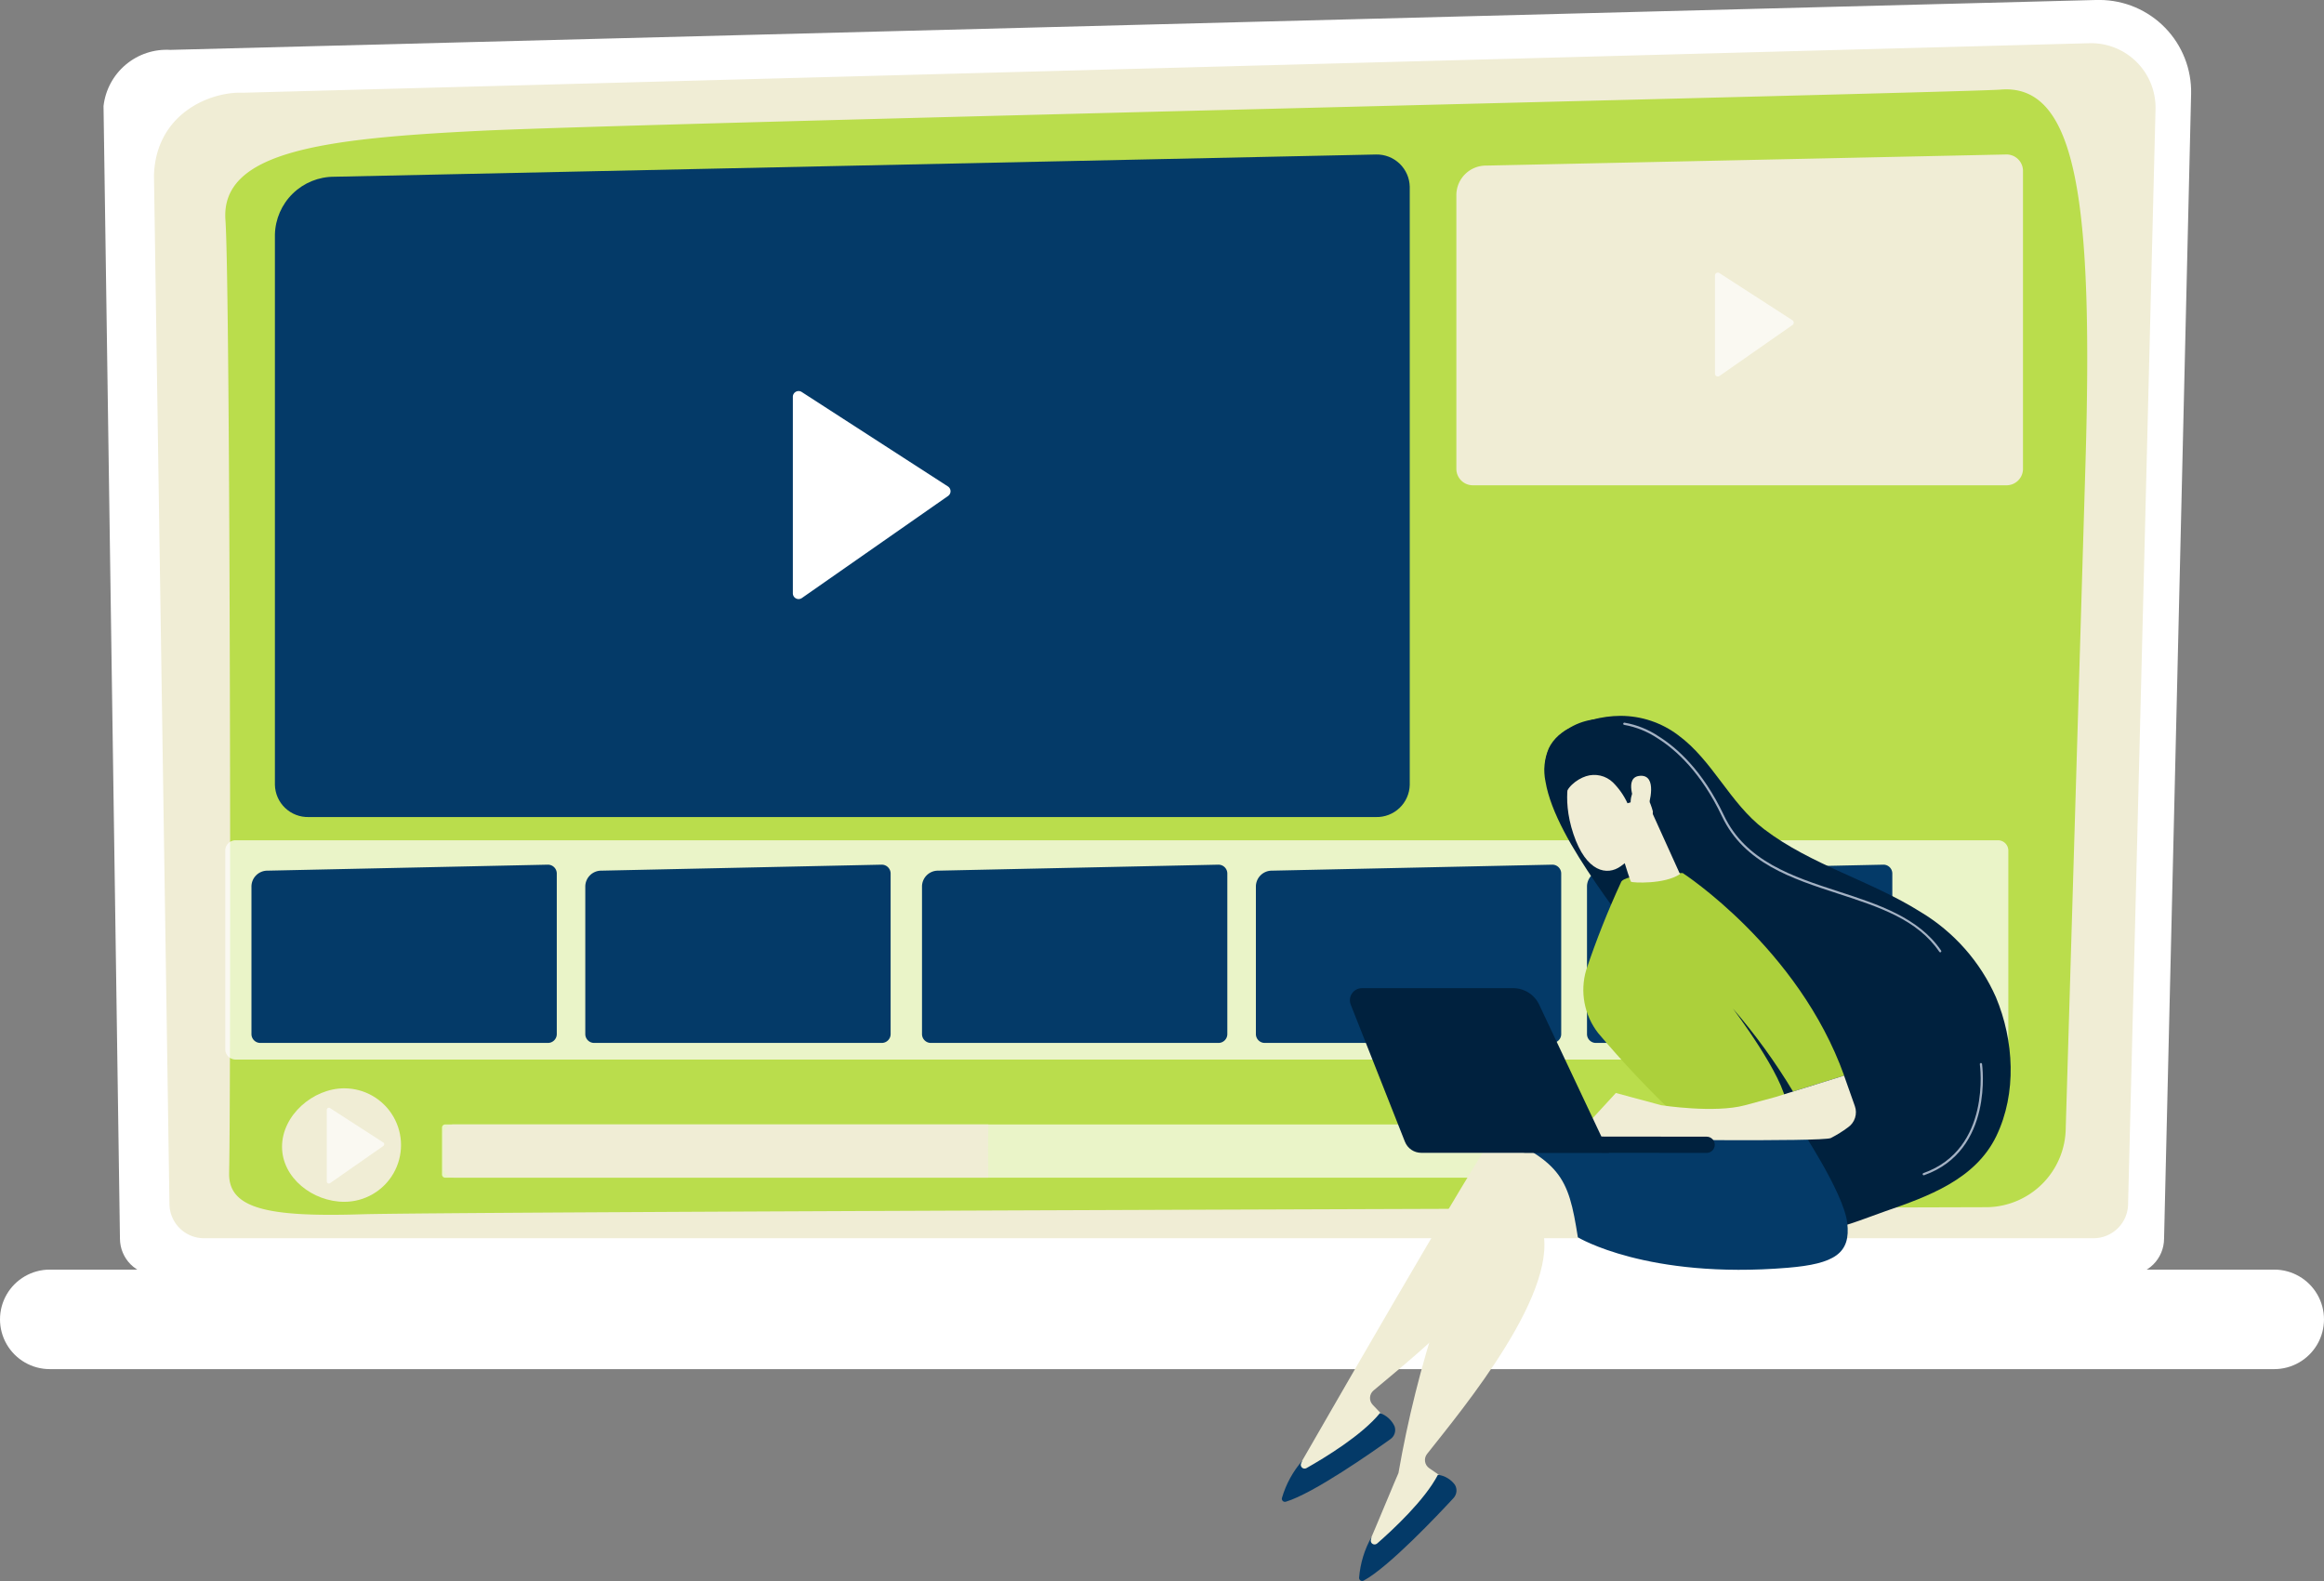 <svg id="Groupe_534" data-name="Groupe 534" xmlns="http://www.w3.org/2000/svg" xmlns:xlink="http://www.w3.org/1999/xlink" width="275" height="187.109" viewBox="0 0 275 187.109">
  <rect x="0" y="0" width="275" height="187.109" fill="#808080" stroke="none"/>
  <defs>
    <clipPath id="clip-path">
      <rect id="Rectangle_73" data-name="Rectangle 73" width="275" height="187.109" fill="none"/>
    </clipPath>
    <clipPath id="clip-path-2">
      <path id="Tracé_61" data-name="Tracé 61" d="M353.906,0l-.24,0L125.7,5.907a7.512,7.512,0,0,0-7.91,6.649L119.733,146.6a4.324,4.324,0,0,0,4.313,4.309H357.3a4.324,4.324,0,0,0,4.314-4.309l3.2-135.476A10.87,10.87,0,0,0,353.989,0Z" transform="translate(-117.792 -0.005)" fill="#fff"/>
    </clipPath>
    <clipPath id="clip-path-4">
      <path id="Tracé_64" data-name="Tracé 64" d="M5.889,1444.479a5.889,5.889,0,1,0,0,11.778H269.111a5.889,5.889,0,1,0,0-11.778Z" transform="translate(0 -1444.479)" fill="#fff"/>
    </clipPath>
    <clipPath id="clip-path-5">
      <path id="Tracé_65" data-name="Tracé 65" d="M319.7,178.39a7.01,7.01,0,0,0-7.02,6.843v65.131a3.9,3.9,0,0,0,3.993,3.806h126.3a3.9,3.9,0,0,0,3.993-3.806v-70.8a3.9,3.9,0,0,0-3.993-3.806Z" transform="translate(-312.675 -175.755)" fill="#043a68"/>
    </clipPath>
    <clipPath id="clip-path-7">
      <rect id="Rectangle_46" data-name="Rectangle 46" width="9.316" height="12.291" fill="none"/>
    </clipPath>
    <clipPath id="clip-path-8">
      <path id="Tracé_69" data-name="Tracé 69" d="M320.828,1245.141c0,3.709,3.657,6.52,7.365,6.52a6.715,6.715,0,1,0,0-13.431c-3.709,0-7.365,3.2-7.365,6.911" transform="translate(-320.828 -1238.231)" fill="#f0edd5"/>
    </clipPath>
    <clipPath id="clip-path-10">
      <rect id="Rectangle_49" data-name="Rectangle 49" width="6.792" height="8.961" fill="none"/>
    </clipPath>
    <clipPath id="clip-path-11">
      <rect id="Rectangle_50" data-name="Rectangle 50" width="171.553" height="6.3" fill="none"/>
    </clipPath>
    <clipPath id="clip-path-12">
      <path id="Tracé_72" data-name="Tracé 72" d="M505.434,1279.324a1.217,1.217,0,0,0-1.292,1.125v4.049a1.217,1.217,0,0,0,1.292,1.125h63.2c-.021-2.1-.034-4.2.015-6.3Z" transform="translate(-504.143 -1279.324)" fill="#f0edd5"/>
    </clipPath>
    <clipPath id="clip-path-14">
      <rect id="Rectangle_53" data-name="Rectangle 53" width="210.991" height="25.954" fill="none"/>
    </clipPath>
    <clipPath id="clip-path-15">
      <path id="Tracé_79" data-name="Tracé 79" d="M1762.58,814.9a15.774,15.774,0,0,0-2.992,1.143.041.041,0,0,0-.021.008,4.1,4.1,0,0,0-.594.383,5.032,5.032,0,0,0-1.373,1.474,3.682,3.682,0,0,0-.206.392,6.519,6.519,0,0,0-.387,3.933c1.212,7.265,10.532,17.663,12.494,21.423,2.665,5.116,1.91,20.461,8.642,27.734a13.334,13.334,0,0,0,10.814,4.038c2.641-.117,5.734-1.474,8.21-2.33,5.068-1.753,10.7-3.76,13.189-8.921,2.439-5.076,2.091-11.3-.049-16.423a22.266,22.266,0,0,0-8.88-10.071c-5.932-3.739-12.93-5.544-18.552-9.817-4.07-3.093-6.077-8.129-10.176-11.133a11.324,11.324,0,0,0-6.814-2.282,12.8,12.8,0,0,0-3.306.448" transform="translate(-1756.879 -814.452)" fill="#00213e"/>
    </clipPath>
    <clipPath id="clip-path-16">
      <path id="Tracé_80" data-name="Tracé 80" d="M1495.663,1267.53c-2.846,3.471-23.907,40.354-23.946,40.369l-1.067,1.968a23.243,23.243,0,0,0,11.483-6.53l-2.024-2.119a1.164,1.164,0,0,1,.092-1.7c5.069-4.269,19.849-15.971,18.711-23.844l11.505,6.7-6.906-14.94-5.878-.7a2.3,2.3,0,0,0-.263-.016,2.205,2.205,0,0,0-1.707.807" transform="translate(-1470.65 -1266.723)" fill="#f0edd5"/>
    </clipPath>
    <clipPath id="clip-path-17">
      <path id="Tracé_81" data-name="Tracé 81" d="M1461.067,1614.235a.45.45,0,0,1-.622-.594l.155-.314a11.665,11.665,0,0,0-2.435,4.452.366.366,0,0,0,.458.432c3.237-.964,10.252-5.883,12.379-7.406a1.315,1.315,0,0,0,.495-1.517,2.979,2.979,0,0,0-1.729-1.568c-2.126,2.617-6.536,5.292-8.7,6.514" transform="translate(-1458.156 -1607.721)" fill="#043a68"/>
    </clipPath>
    <clipPath id="clip-path-18">
      <path id="Tracé_82" data-name="Tracé 82" d="M1571.251,1307.327a2.206,2.206,0,0,0-1.769,1.174,134.061,134.061,0,0,0-12.051,36.722c-.035.022-3.195,7.636-3.23,7.658l-.646,2.143a23.239,23.239,0,0,0,9.924-8.719l-2.411-1.665a1.164,1.164,0,0,1-.253-1.679c4.1-5.207,16.206-19.657,13.5-27.138l12.623,4.234-9.787-13.234Z" transform="translate(-1553.555 -1306.824)" fill="#f0edd5"/>
    </clipPath>
    <clipPath id="clip-path-19">
      <path id="Tracé_83" data-name="Tracé 83" d="M1548.167,1686.031a.45.45,0,0,1-.73-.455l.089-.339a11.668,11.668,0,0,0-1.484,4.853.366.366,0,0,0,.536.33c2.975-1.6,8.85-7.836,10.624-9.758a1.316,1.316,0,0,0,.178-1.585,2.981,2.981,0,0,0-2.01-1.185c-1.552,2.993-5.33,6.505-7.2,8.141" transform="translate(-1546.042 -1677.891)" fill="#043a68"/>
    </clipPath>
    <clipPath id="clip-path-20">
      <path id="Tracé_84" data-name="Tracé 84" d="M1699.338,1278.28c-2.417.938-14.427-.016-14.427-.016,9.5,3.942,10.3,5.786,11.442,13.035,0,0,8.193,4.981,24.813,3.607,5.585-.462,7.5-1.714,7.061-5.334s-5.774-11.557-5.774-11.557-7.191-.234-13.591-.234c-4.457,0-8.532.113-9.523.5" transform="translate(-1684.911 -1277.782)" fill="#043a68"/>
    </clipPath>
    <clipPath id="clip-path-21">
      <path id="Tracé_85" data-name="Tracé 85" d="M1805.532,994.467a103.515,103.515,0,0,0-4.1,10.336,8.317,8.317,0,0,0,1.408,7.484,121.869,121.869,0,0,0,9.273,9.836l13.005-1.344c-.215-3.31-6.336-11.4-6.336-11.4a70.725,70.725,0,0,1,7.117,9.824l6.05-1.883c-5.387-15.073-19.1-23.971-19.1-23.971h-.117c-.915,0-6.877.041-7.2,1.114" transform="translate(-1801.082 -993.353)" fill="#acd03b"/>
    </clipPath>
    <clipPath id="clip-path-22">
      <path id="Tracé_86" data-name="Tracé 86" d="M1835.763,918.5c.073.242,1.891,6.27,2.034,6.4s3.988.332,5.8-.905l-3.7-8.174Z" transform="translate(-1835.763 -915.813)" fill="#f0edd5"/>
    </clipPath>
    <clipPath id="clip-path-23">
      <path id="Tracé_87" data-name="Tracé 87" d="M1783.257,863.057s-1.3,2.991.226,7.537,4.007,4.942,5.582,3.818a8.963,8.963,0,0,0,3.869-7.251c.18-2.921-3.865-5.665-6.87-5.665a2.873,2.873,0,0,0-2.808,1.561" transform="translate(-1782.743 -861.496)" fill="#f0edd5"/>
    </clipPath>
    <clipPath id="clip-path-24">
      <path id="Tracé_88" data-name="Tracé 88" d="M1763.188,818.127a7.273,7.273,0,0,0-2.992,1.143,6.909,6.909,0,0,0-2.152,2.257,6.526,6.526,0,0,0-.346,3.933,5.279,5.279,0,0,0,2.229,1.962c0-1.159,1.349-2.236,2.48-2.6a3.188,3.188,0,0,1,3.185.735,8.453,8.453,0,0,1,1.724,2.467l.369-.109s-.029-1.8,1.113-1.381,1.6,2.8,1.6,2.8,2.422,1.11,2.648-2.128-1.2-5.952-5.4-8.254a7.116,7.116,0,0,0-3.452-.906,6.977,6.977,0,0,0-1.011.074" transform="translate(-1757.557 -818.053)" fill="#00213e"/>
    </clipPath>
    <clipPath id="clip-path-25">
      <path id="Tracé_89" data-name="Tracé 89" d="M1856.573,882.654c-2,.114-.573,3.269-.573,3.269l1.363.924c.392-1.131,1.186-4.2-.686-4.2l-.1,0" transform="translate(-1855.505 -882.651)" fill="#f0edd5"/>
    </clipPath>
    <clipPath id="clip-path-26">
      <path id="Tracé_90" data-name="Tracé 90" d="M1816.808,1226.331l-3.6.974c-3.6.974-9.885,0-9.885,0l-5.393-1.452-4.669,5.08,5.439.4s23.595.32,24.666-.148a14.333,14.333,0,0,0,2.053-1.279,2.173,2.173,0,0,0,.794-2.5l-1.277-3.609Z" transform="translate(-1793.264 -1223.8)" fill="#f0edd5"/>
    </clipPath>
    <clipPath id="clip-path-27">
      <path id="Tracé_91" data-name="Tracé 91" d="M1725.681,1293.967a.961.961,0,0,0,.96.962l21.476.023h.049a.961.961,0,0,0-.047-1.921l-21.476-.023h-.017a.957.957,0,0,0-.946.96" transform="translate(-1725.681 -1293.007)" fill="#00213e"/>
    </clipPath>
    <clipPath id="clip-path-28">
      <path id="Tracé_92" data-name="Tracé 92" d="M1537,1124.254a1.428,1.428,0,0,0-1.328,1.953l6.412,16.224a2.072,2.072,0,0,0,1.927,1.31h22.227l-8.268-17.533a3.408,3.408,0,0,0-3.083-1.955Z" transform="translate(-1535.571 -1124.254)" fill="#00213e"/>
    </clipPath>
    <clipPath id="clip-path-30">
      <rect id="Rectangle_71" data-name="Rectangle 71" width="42.559" height="53.565" fill="none"/>
    </clipPath>
    <clipPath id="clip-path-31">
      <path id="Tracé_93" data-name="Tracé 93" d="M1884.03,849.393a.131.131,0,0,1-.109-.058c-2.6-3.839-7.166-5.323-12-6.895-5.457-1.774-11.1-3.609-13.72-9.135-2.485-5.243-5.5-7.91-7.59-9.224a10.4,10.4,0,0,0-3.979-1.61.131.131,0,1,1,.026-.261,10.419,10.419,0,0,1,4.077,1.639c2.125,1.331,5.187,4.033,7.7,9.343,2.571,5.424,8.159,7.241,13.564,9,4.663,1.516,9.484,3.083,12.136,7a.131.131,0,0,1-.109.2" transform="translate(-1846.514 -822.211)" fill="none"/>
    </clipPath>
    <linearGradient id="linear-gradient" x1="-5.099" y1="3.736" x2="-5.096" y2="3.736" gradientUnits="objectBoundingBox">
      <stop offset="0" stop-color="#dae3fe"/>
      <stop offset="1" stop-color="#e9effd"/>
    </linearGradient>
    <clipPath id="clip-path-32">
      <path id="Tracé_94" data-name="Tracé 94" d="M2187.272,1222.719a.131.131,0,0,1-.044-.255c8.083-2.858,6.693-12.78,6.678-12.88a.131.131,0,0,1,.26-.039c.015.1,1.434,10.236-6.85,13.166a.125.125,0,0,1-.044.007" transform="translate(-2187.141 -1209.433)" fill="none"/>
    </clipPath>
    <linearGradient id="linear-gradient-2" x1="-26.84" y1="4.611" x2="-26.828" y2="4.611" xlink:href="#linear-gradient"/>
  </defs>
  <g id="Groupe_110" data-name="Groupe 110" clip-path="url(#clip-path)">
    <g id="Groupe_44" data-name="Groupe 44" transform="translate(12.253 0.001)">
      <g id="Groupe_43" data-name="Groupe 43" clip-path="url(#clip-path-2)">
        <rect id="Rectangle_42" data-name="Rectangle 42" width="156.394" height="250.41" transform="translate(-3.373 150.831) rotate(-88.719)" fill="#fff"/>
      </g>
    </g>
    <g id="Groupe_46" data-name="Groupe 46" transform="translate(0 0)">
      <g id="Groupe_45" data-name="Groupe 45" clip-path="url(#clip-path)">
        <path id="Tracé_62" data-name="Tracé 62" d="M408.754,186.494a4.093,4.093,0,0,1-4.081,4.081H181.068a4.093,4.093,0,0,1-4.081-4.081L175.156,64.806c.216-7.323,6.636-9.955,10.528-9.8l218.489-5.862A7.629,7.629,0,0,1,412,56.963Z" transform="translate(-156.936 -44.031)" fill="#f0edd5"/>
        <path id="Tracé_63" data-name="Tracé 63" d="M256.709,229.934c.237-10.62.149-104.664-.436-112.787s11.549-9.646,30.178-10.56,175.807-4.533,179.854-4.875c9.1-.769,10.98,13.406,10.07,44.179-.684,23.119-1.817,61.2-2.338,78.719a9.46,9.46,0,0,1-9.248,9.367c-37.824.108-182.79.542-192.441.841-11.106.345-15.732-.675-15.638-4.886" transform="translate(-229.597 -91.107)" fill="#badd4c"/>
      </g>
    </g>
    <g id="Groupe_48" data-name="Groupe 48" transform="translate(0 150.257)">
      <g id="Groupe_47" data-name="Groupe 47" clip-path="url(#clip-path-4)">
        <rect id="Rectangle_44" data-name="Rectangle 44" width="24.584" height="275.25" transform="translate(-0.548 11.752) rotate(-87.328)" fill="#fff"/>
      </g>
    </g>
    <g id="Groupe_50" data-name="Groupe 50" transform="translate(32.525 18.282)">
      <g id="Groupe_49" data-name="Groupe 49" clip-path="url(#clip-path-5)">
        <rect id="Rectangle_45" data-name="Rectangle 45" width="85.425" height="138.257" transform="translate(-4.152 78.194) rotate(-86.961)" fill="#043a68"/>
      </g>
    </g>
    <g id="Groupe_55" data-name="Groupe 55" transform="translate(0 0)">
      <g id="Groupe_54" data-name="Groupe 54" clip-path="url(#clip-path)">
        <path id="Tracé_66" data-name="Tracé 66" d="M901.914,445.6V468.86a.679.679,0,0,0,1.068.557l17.3-12.08a.679.679,0,0,0-.02-1.127l-17.3-11.178a.679.679,0,0,0-1.048.57" transform="translate(-808.095 -398.641)" fill="#fff"/>
        <path id="Tracé_67" data-name="Tracé 67" d="M1721.744,214.906h-63.061a1.948,1.948,0,0,1-1.993-1.9V180.487a3.5,3.5,0,0,1,3.505-3.417l61.55-1.315a1.948,1.948,0,0,1,1.994,1.9v35.351a1.948,1.948,0,0,1-1.994,1.9" transform="translate(-1484.358 -157.473)" fill="#f0edd5"/>
        <g id="Groupe_53" data-name="Groupe 53" transform="translate(202.935 32.262)" opacity="0.69">
          <g id="Groupe_52" data-name="Groupe 52">
            <g id="Groupe_51" data-name="Groupe 51" clip-path="url(#clip-path-7)">
              <path id="Tracé_68" data-name="Tracé 68" d="M1950.888,310.486V322.1a.339.339,0,0,0,.533.278l8.638-6.031a.339.339,0,0,0-.01-.563l-8.638-5.581a.339.339,0,0,0-.523.285" transform="translate(-1950.888 -310.146)" fill="#fff"/>
            </g>
          </g>
        </g>
      </g>
    </g>
    <g id="Groupe_57" data-name="Groupe 57" transform="translate(33.373 128.803)">
      <g id="Groupe_56" data-name="Groupe 56" clip-path="url(#clip-path-8)">
        <rect id="Rectangle_48" data-name="Rectangle 48" width="17.431" height="17.82" transform="translate(-4.309 11.866) rotate(-70.04)" fill="#f0edd5"/>
      </g>
    </g>
    <g id="Groupe_65" data-name="Groupe 65" transform="translate(0 0)">
      <g id="Groupe_64" data-name="Groupe 64" clip-path="url(#clip-path)">
        <g id="Groupe_60" data-name="Groupe 60" transform="translate(38.671 131.109)" opacity="0.69">
          <g id="Groupe_59" data-name="Groupe 59">
            <g id="Groupe_58" data-name="Groupe 58" clip-path="url(#clip-path-10)">
              <path id="Tracé_70" data-name="Tracé 70" d="M371.758,1260.651v8.466a.247.247,0,0,0,.389.2l6.3-4.4a.247.247,0,0,0-.007-.41l-6.3-4.069a.247.247,0,0,0-.381.208" transform="translate(-371.758 -1260.404)" fill="#fff"/>
            </g>
          </g>
        </g>
        <g id="Groupe_63" data-name="Groupe 63" transform="translate(52.302 133.077)" opacity="0.69">
          <g id="Groupe_62" data-name="Groupe 62">
            <g id="Groupe_61" data-name="Groupe 61" clip-path="url(#clip-path-11)">
              <path id="Tracé_71" data-name="Tracé 71" d="M673.982,1285.624H503.175a.373.373,0,0,1-.373-.373V1279.7a.373.373,0,0,1,.373-.373H673.982a.373.373,0,0,1,.373.373v5.555a.373.373,0,0,1-.373.373" transform="translate(-502.802 -1279.324)" fill="#fff"/>
            </g>
          </g>
        </g>
      </g>
    </g>
    <g id="Groupe_67" data-name="Groupe 67" transform="translate(52.442 133.077)">
      <g id="Groupe_66" data-name="Groupe 66" clip-path="url(#clip-path-12)">
        <rect id="Rectangle_52" data-name="Rectangle 52" width="41.506" height="56.872" transform="translate(-2.931 4.305) rotate(-55.758)" fill="#f0edd5"/>
      </g>
    </g>
    <g id="Groupe_72" data-name="Groupe 72" transform="translate(0 0)">
      <g id="Groupe_71" data-name="Groupe 71" clip-path="url(#clip-path)">
        <g id="Groupe_70" data-name="Groupe 70" transform="translate(26.656 99.444)" opacity="0.69">
          <g id="Groupe_69" data-name="Groupe 69">
            <g id="Groupe_68" data-name="Groupe 68" clip-path="url(#clip-path-14)">
              <path id="Tracé_73" data-name="Tracé 73" d="M466.017,981.947H257.48a1.227,1.227,0,0,1-1.227-1.227v-23.5a1.227,1.227,0,0,1,1.227-1.227H466.017a1.227,1.227,0,0,1,1.227,1.227v23.5a1.227,1.227,0,0,1-1.227,1.227" transform="translate(-256.253 -955.993)" fill="#fff"/>
            </g>
          </g>
        </g>
        <path id="Tracé_74" data-name="Tracé 74" d="M321.079,1004.87H287.1a1.05,1.05,0,0,1-1.074-1.024V986.323a1.886,1.886,0,0,1,1.889-1.841l33.166-.709a1.05,1.05,0,0,1,1.074,1.024v19.049a1.05,1.05,0,0,1-1.074,1.024" transform="translate(-256.271 -881.44)" fill="#043a68"/>
        <path id="Tracé_75" data-name="Tracé 75" d="M700.856,1004.87H666.875a1.05,1.05,0,0,1-1.074-1.024V986.323a1.886,1.886,0,0,1,1.889-1.841l33.167-.709a1.05,1.05,0,0,1,1.074,1.024v19.049a1.05,1.05,0,0,1-1.074,1.024" transform="translate(-596.543 -881.44)" fill="#043a68"/>
        <path id="Tracé_76" data-name="Tracé 76" d="M1083.9,1004.87h-33.981a1.05,1.05,0,0,1-1.074-1.024V986.323a1.886,1.886,0,0,1,1.889-1.841l33.166-.709a1.05,1.05,0,0,1,1.074,1.024v19.049a1.05,1.05,0,0,1-1.074,1.024" transform="translate(-939.744 -881.44)" fill="#043a68"/>
        <path id="Tracé_77" data-name="Tracé 77" d="M1463.679,1004.87H1429.7a1.05,1.05,0,0,1-1.074-1.024V986.323a1.886,1.886,0,0,1,1.889-1.841l33.166-.709a1.05,1.05,0,0,1,1.074,1.024v19.049a1.05,1.05,0,0,1-1.074,1.024" transform="translate(-1280.016 -881.44)" fill="#043a68"/>
        <path id="Tracé_78" data-name="Tracé 78" d="M1840.352,1004.87h-33.981a1.05,1.05,0,0,1-1.074-1.024V986.323a1.886,1.886,0,0,1,1.889-1.841l33.166-.709a1.05,1.05,0,0,1,1.074,1.024v19.049a1.05,1.05,0,0,1-1.074,1.024" transform="translate(-1617.507 -881.44)" fill="#043a68"/>
      </g>
    </g>
    <g id="Groupe_74" data-name="Groupe 74" transform="translate(182.753 84.721)">
      <g id="Groupe_73" data-name="Groupe 73" clip-path="url(#clip-path-15)">
        <rect id="Rectangle_55" data-name="Rectangle 55" width="82.552" height="82.923" transform="translate(-30.519 27.424) rotate(-42.049)" fill="#00213e"/>
      </g>
    </g>
    <g id="Groupe_76" data-name="Groupe 76" transform="translate(152.979 131.767)">
      <g id="Groupe_75" data-name="Groupe 75" clip-path="url(#clip-path-16)">
        <rect id="Rectangle_56" data-name="Rectangle 56" width="57.184" height="55.925" transform="translate(-18.575 32.542) rotate(-60.283)" fill="#f0edd5"/>
      </g>
    </g>
    <g id="Groupe_78" data-name="Groupe 78" transform="translate(151.68 167.238)">
      <g id="Groupe_77" data-name="Groupe 77" clip-path="url(#clip-path-17)">
        <rect id="Rectangle_57" data-name="Rectangle 57" width="16.606" height="14.962" transform="matrix(0.924, -0.382, 0.382, 0.924, -3.781, 1.541)" fill="#043a68"/>
      </g>
    </g>
    <g id="Groupe_80" data-name="Groupe 80" transform="translate(161.603 135.938)">
      <g id="Groupe_79" data-name="Groupe 79" clip-path="url(#clip-path-18)">
        <rect id="Rectangle_58" data-name="Rectangle 58" width="58.568" height="53.87" transform="matrix(0.531, -0.848, 0.848, 0.531, -21.679, 34.63)" fill="#f0edd5"/>
      </g>
    </g>
    <g id="Groupe_82" data-name="Groupe 82" transform="translate(160.822 174.537)">
      <g id="Groupe_81" data-name="Groupe 81" clip-path="url(#clip-path-19)">
        <rect id="Rectangle_59" data-name="Rectangle 59" width="16.753" height="17.02" transform="matrix(0.828, -0.561, 0.561, 0.828, -5.883, 3.985)" fill="#043a68"/>
      </g>
    </g>
    <g id="Groupe_84" data-name="Groupe 84" transform="translate(175.267 132.917)">
      <g id="Groupe_83" data-name="Groupe 83" clip-path="url(#clip-path-20)">
        <rect id="Rectangle_60" data-name="Rectangle 60" width="46.618" height="39.802" transform="translate(-8.576 5.784) rotate(-33.996)" fill="#043a68"/>
      </g>
    </g>
    <g id="Groupe_86" data-name="Groupe 86" transform="translate(187.352 103.33)">
      <g id="Groupe_85" data-name="Groupe 85" clip-path="url(#clip-path-21)">
        <rect id="Rectangle_61" data-name="Rectangle 61" width="40.976" height="41.774" transform="matrix(0.53, -0.848, 0.848, 0.53, -13.349, 20.689)" fill="#acd03b"/>
      </g>
    </g>
    <g id="Groupe_88" data-name="Groupe 88" transform="translate(190.959 95.264)">
      <g id="Groupe_87" data-name="Groupe 87" clip-path="url(#clip-path-22)">
        <rect id="Rectangle_62" data-name="Rectangle 62" width="9.188" height="10.505" transform="matrix(0.988, -0.154, 0.154, 0.988, -1.432, 0.223)" fill="#f0edd5"/>
      </g>
    </g>
    <g id="Groupe_90" data-name="Groupe 90" transform="translate(185.444 89.614)">
      <g id="Groupe_89" data-name="Groupe 89" clip-path="url(#clip-path-23)">
        <rect id="Rectangle_63" data-name="Rectangle 63" width="13.319" height="15.691" transform="translate(-3.07 0.383) rotate(-9.513)" fill="#f0edd5"/>
      </g>
    </g>
    <g id="Groupe_92" data-name="Groupe 92" transform="translate(182.824 85.095)">
      <g id="Groupe_91" data-name="Groupe 91" clip-path="url(#clip-path-24)">
        <rect id="Rectangle_64" data-name="Rectangle 64" width="20.052" height="19.803" transform="matrix(0.743, -0.67, 0.67, 0.743, -6.268, 5.562)" fill="#00213e"/>
      </g>
    </g>
    <g id="Groupe_94" data-name="Groupe 94" transform="translate(193.013 91.815)">
      <g id="Groupe_93" data-name="Groupe 93" clip-path="url(#clip-path-25)">
        <rect id="Rectangle_65" data-name="Rectangle 65" width="4.618" height="4.796" transform="translate(-1.62 0.115) rotate(-9.513)" fill="#f0edd5"/>
      </g>
    </g>
    <g id="Groupe_96" data-name="Groupe 96" transform="translate(186.538 127.302)">
      <g id="Groupe_95" data-name="Groupe 95" clip-path="url(#clip-path-26)">
        <rect id="Rectangle_66" data-name="Rectangle 66" width="33.277" height="7.853" transform="translate(0)" fill="#f0edd5"/>
      </g>
    </g>
    <g id="Groupe_98" data-name="Groupe 98" transform="translate(179.508 134.501)">
      <g id="Groupe_97" data-name="Groupe 97" clip-path="url(#clip-path-27)">
        <rect id="Rectangle_67" data-name="Rectangle 67" width="22.841" height="9.142" transform="matrix(0.95, -0.312, 0.312, 0.95, -0.577, 0.189)" fill="#00213e"/>
      </g>
    </g>
    <g id="Groupe_100" data-name="Groupe 100" transform="translate(159.733 116.947)">
      <g id="Groupe_99" data-name="Groupe 99" clip-path="url(#clip-path-28)">
        <rect id="Rectangle_68" data-name="Rectangle 68" width="35.417" height="35.865" transform="translate(-9.998 10.283) rotate(-46.586)" fill="#00213e"/>
      </g>
    </g>
    <g id="Groupe_109" data-name="Groupe 109" transform="translate(0 0)">
      <g id="Groupe_108" data-name="Groupe 108" clip-path="url(#clip-path)">
        <g id="Groupe_107" data-name="Groupe 107" transform="translate(192.077 85.527)" opacity="0.7">
          <g id="Groupe_106" data-name="Groupe 106">
            <g id="Groupe_105" data-name="Groupe 105" clip-path="url(#clip-path-30)">
              <g id="Groupe_102" data-name="Groupe 102" transform="translate(0 0)">
                <g id="Groupe_101" data-name="Groupe 101" clip-path="url(#clip-path-31)">
                  <rect id="Rectangle_69" data-name="Rectangle 69" width="37.671" height="27.188" transform="translate(-0.007 -0.006)" fill="url(#linear-gradient)"/>
                </g>
              </g>
              <g id="Groupe_104" data-name="Groupe 104" transform="translate(35.433 40.279)">
                <g id="Groupe_103" data-name="Groupe 103" clip-path="url(#clip-path-32)">
                  <rect id="Rectangle_70" data-name="Rectangle 70" width="8.476" height="13.296" transform="translate(-0.017 -0.01)" fill="url(#linear-gradient-2)"/>
                </g>
              </g>
            </g>
          </g>
        </g>
      </g>
    </g>
  </g>
</svg>
